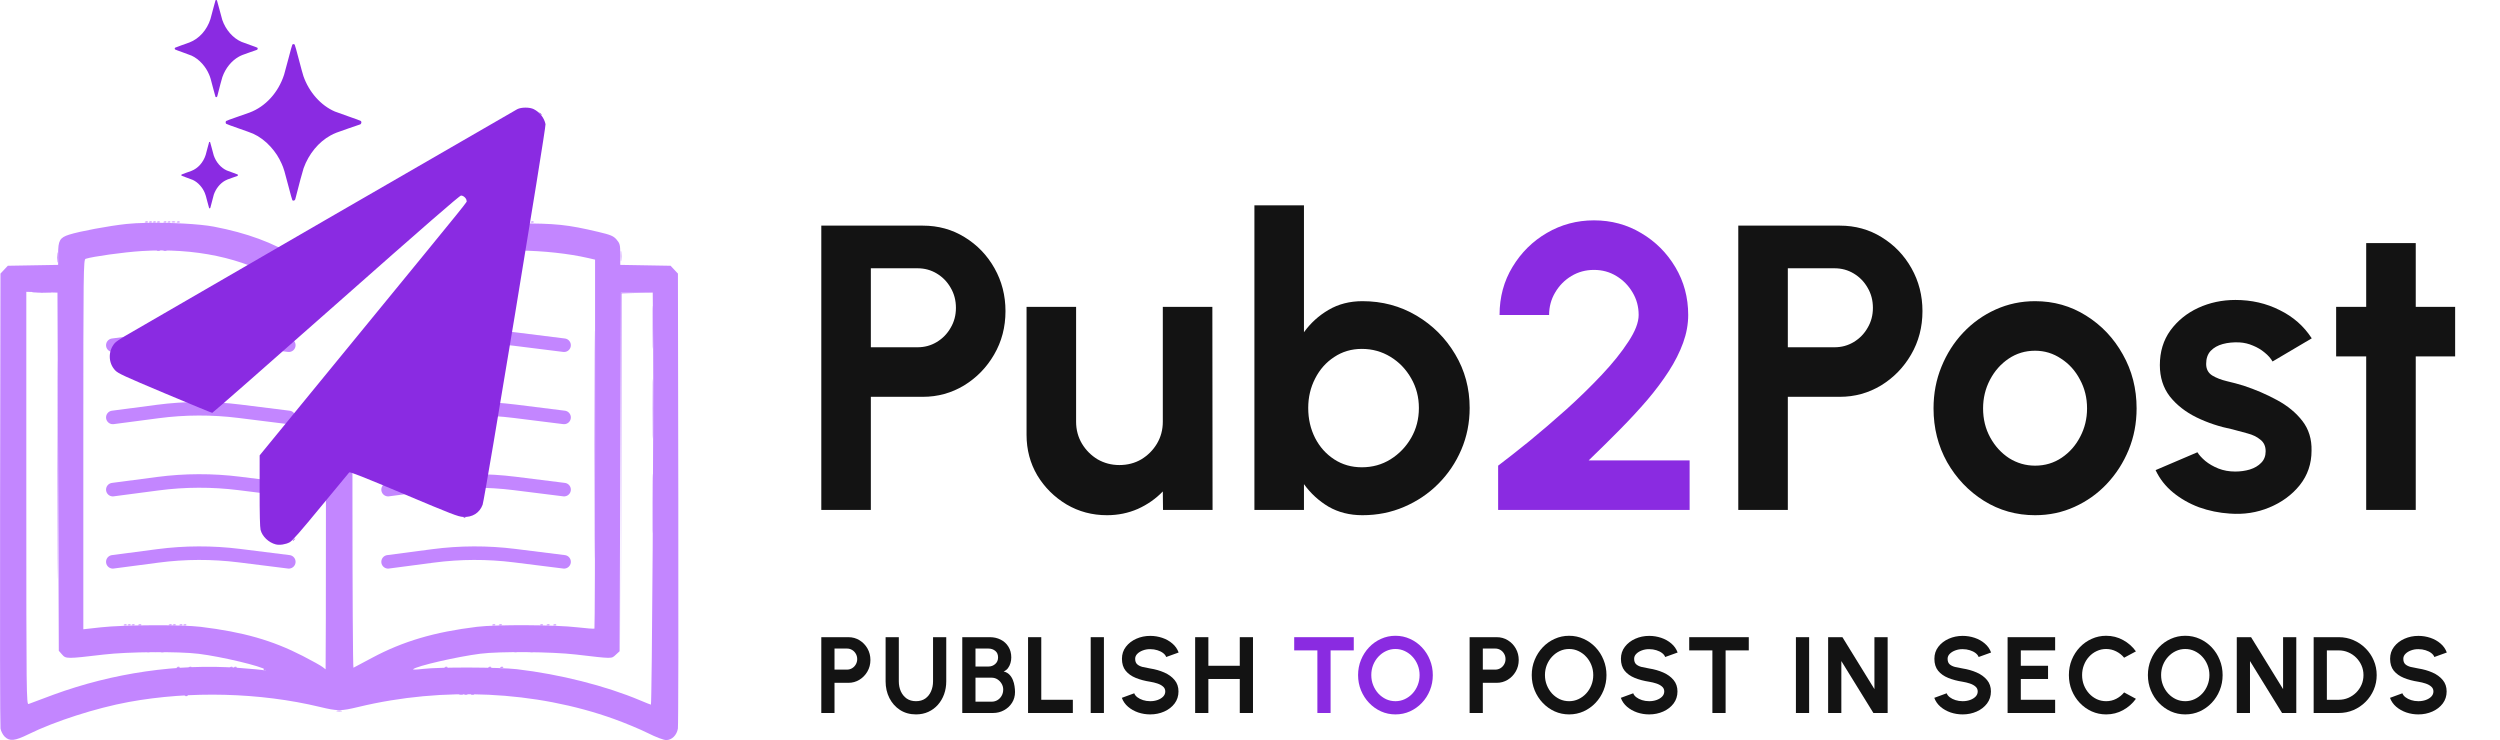 <svg width="554" height="164" viewBox="0 0 554 164" fill="none" xmlns="http://www.w3.org/2000/svg">
<path d="M32.544 49.062C32.442 49.057 32.325 49.078 32.219 49.123C31.985 49.223 32.055 49.297 32.397 49.312C32.707 49.325 32.88 49.251 32.783 49.147C32.734 49.095 32.646 49.067 32.544 49.062ZM39.595 49.062C39.493 49.057 39.376 49.078 39.27 49.123C39.036 49.223 39.106 49.297 39.448 49.312C39.758 49.325 39.931 49.251 39.834 49.147C39.785 49.095 39.697 49.067 39.595 49.062ZM110.986 49.062C110.883 49.057 110.767 49.078 110.661 49.123C110.637 49.133 110.63 49.142 110.612 49.152C110.592 49.185 110.573 49.22 110.552 49.253C110.59 49.283 110.678 49.305 110.839 49.312C111.148 49.325 111.322 49.251 111.224 49.147C111.175 49.095 111.088 49.067 110.986 49.062ZM118.036 49.062C117.934 49.057 117.818 49.078 117.712 49.123C117.477 49.223 117.547 49.297 117.89 49.312C118.199 49.325 118.373 49.251 118.275 49.147C118.226 49.095 118.139 49.067 118.036 49.062ZM137.618 55.594C137.575 55.513 137.543 55.924 137.542 56.699C137.54 57.732 137.594 58.194 137.661 57.723C137.728 57.252 137.729 56.406 137.664 55.843C137.647 55.702 137.632 55.621 137.618 55.594Z" fill="#C386FF"/>
<path d="M41.032 154.073C41.245 153.983 41.498 153.994 41.596 154.098C41.693 154.202 41.52 154.276 41.21 154.263C40.868 154.248 40.798 154.173 41.032 154.073ZM39.27 147.808C39.482 147.717 39.735 147.728 39.833 147.832C39.93 147.936 39.757 148.01 39.447 147.997C39.105 147.982 39.035 147.908 39.27 147.808ZM110.954 147.808C111.166 147.717 111.42 147.728 111.517 147.832C111.615 147.936 111.441 148.01 111.132 147.997C110.789 147.982 110.72 147.908 110.954 147.808ZM12.732 104.005C12.732 82.467 12.768 73.702 12.81 84.527C12.853 95.353 12.853 112.975 12.81 123.688C12.768 134.401 12.732 125.543 12.732 104.005ZM131.717 98.522C131.717 76.037 131.752 66.838 131.795 78.081C131.837 89.324 131.837 107.721 131.795 118.964C131.752 130.207 131.717 121.009 131.717 98.522ZM27.518 138.409C27.73 138.319 27.984 138.33 28.081 138.434C28.179 138.538 28.005 138.612 27.696 138.598C27.353 138.583 27.284 138.509 27.518 138.409ZM40.739 138.409C40.951 138.319 41.204 138.33 41.302 138.434C41.399 138.538 41.226 138.612 40.916 138.598C40.574 138.583 40.504 138.509 40.739 138.409ZM122.706 138.409C122.918 138.319 123.171 138.33 123.269 138.434C123.366 138.538 123.193 138.612 122.883 138.598C122.541 138.583 122.471 138.509 122.706 138.409ZM33.1 49.123C33.312 49.032 33.566 49.043 33.663 49.148C33.761 49.252 33.587 49.326 33.278 49.312C32.935 49.297 32.866 49.223 33.1 49.123ZM38.076 49.13C38.278 49.043 38.609 49.043 38.811 49.13C39.013 49.217 38.847 49.288 38.443 49.288C38.039 49.288 37.874 49.217 38.076 49.13ZM111.542 49.123C111.754 49.032 112.007 49.043 112.105 49.148C112.202 49.252 112.029 49.326 111.719 49.312C111.377 49.297 111.307 49.223 111.542 49.123ZM116.83 49.123C117.042 49.032 117.295 49.043 117.393 49.148C117.491 49.252 117.317 49.326 117.007 49.312C116.665 49.297 116.596 49.223 116.83 49.123Z" fill="#C386FF"/>
<path d="M34.306 49.062C34.204 49.057 34.087 49.078 33.981 49.123C33.747 49.223 33.817 49.297 34.159 49.312C34.468 49.325 34.642 49.251 34.544 49.147C34.496 49.095 34.408 49.067 34.306 49.062ZM37.537 49.062C37.435 49.057 37.319 49.078 37.213 49.123C36.978 49.223 37.048 49.297 37.391 49.312C37.7 49.325 37.874 49.251 37.776 49.147C37.727 49.095 37.639 49.067 37.537 49.062ZM112.747 49.062C112.645 49.057 112.529 49.078 112.422 49.123C112.188 49.223 112.258 49.297 112.6 49.312C112.91 49.325 113.084 49.251 112.986 49.147C112.937 49.095 112.849 49.067 112.747 49.062ZM116.273 49.062C116.171 49.057 116.054 49.078 115.948 49.123C115.714 49.223 115.784 49.297 116.126 49.312C116.436 49.325 116.609 49.251 116.511 49.147C116.463 49.095 116.375 49.067 116.273 49.062ZM28.724 138.349C28.622 138.344 28.505 138.364 28.399 138.409C28.165 138.509 28.235 138.583 28.577 138.598C28.887 138.612 29.06 138.538 28.962 138.434C28.914 138.382 28.826 138.353 28.724 138.349ZM40.181 138.349C40.079 138.344 39.963 138.364 39.857 138.409C39.622 138.509 39.692 138.583 40.035 138.598C40.344 138.612 40.518 138.538 40.42 138.434C40.371 138.382 40.283 138.353 40.181 138.349ZM109.516 138.349C109.413 138.344 109.297 138.364 109.191 138.409C108.956 138.509 109.026 138.583 109.369 138.598C109.678 138.612 109.852 138.538 109.754 138.434C109.705 138.382 109.618 138.353 109.516 138.349ZM75.166 157.458C74.98 157.458 74.794 157.478 74.652 157.518C74.37 157.597 74.601 157.661 75.166 157.661C75.732 157.661 75.963 157.597 75.68 157.518C75.539 157.478 75.353 157.458 75.166 157.458Z" fill="#C386FF"/>
<path d="M35.187 49.062C35.084 49.057 34.968 49.078 34.862 49.123C34.627 49.223 34.697 49.297 35.04 49.312C35.349 49.325 35.523 49.251 35.425 49.147C35.376 49.095 35.289 49.067 35.187 49.062ZM36.656 49.062C36.553 49.057 36.437 49.078 36.331 49.123C36.096 49.223 36.166 49.297 36.509 49.312C36.818 49.325 36.992 49.251 36.894 49.147C36.845 49.095 36.758 49.067 36.656 49.062ZM115.391 49.062C115.289 49.057 115.172 49.078 115.066 49.123C114.832 49.223 114.902 49.297 115.244 49.312C115.554 49.325 115.727 49.251 115.63 49.147C115.581 49.095 115.493 49.067 115.391 49.062ZM113.652 49.065C113.519 49.065 113.386 49.086 113.285 49.13C113.083 49.216 113.248 49.288 113.652 49.288C114.056 49.288 114.221 49.216 114.019 49.13C113.918 49.086 113.785 49.065 113.652 49.065ZM144.684 67.797C144.65 67.591 144.627 69.354 144.627 72.52C144.627 76.742 144.669 78.469 144.72 76.358C144.771 74.247 144.771 70.793 144.72 68.682C144.707 68.155 144.695 67.866 144.684 67.797ZM29.605 138.349C29.503 138.344 29.386 138.364 29.28 138.409C29.045 138.509 29.116 138.583 29.458 138.598C29.767 138.612 29.941 138.538 29.843 138.434C29.794 138.382 29.707 138.353 29.605 138.349ZM121.56 138.349C121.458 138.344 121.342 138.364 121.236 138.409C121.001 138.509 121.071 138.583 121.413 138.598C121.723 138.612 121.897 138.538 121.799 138.434C121.75 138.382 121.662 138.353 121.56 138.349Z" fill="#C386FF"/>
<path d="M103.021 153.759C103.233 153.669 103.486 153.68 103.584 153.784C103.681 153.888 103.508 153.962 103.198 153.949C102.856 153.934 102.786 153.859 103.021 153.759ZM104.49 153.759C104.702 153.669 104.955 153.68 105.053 153.784C105.15 153.888 104.977 153.962 104.667 153.949C104.325 153.934 104.255 153.859 104.49 153.759ZM51.902 147.807C52.114 147.717 52.367 147.728 52.465 147.832C52.562 147.936 52.389 148.01 52.079 147.996C51.737 147.981 51.667 147.907 51.902 147.807ZM33.966 144.353C34.331 144.278 34.86 144.281 35.141 144.359C35.422 144.438 35.123 144.499 34.476 144.495C33.83 144.492 33.6 144.428 33.966 144.353ZM115.342 144.354C115.705 144.279 116.3 144.279 116.664 144.354C117.027 144.428 116.73 144.49 116.003 144.49C115.275 144.49 114.978 144.428 115.342 144.354ZM38.387 138.408C38.599 138.318 38.853 138.329 38.95 138.433C39.048 138.537 38.874 138.611 38.565 138.598C38.223 138.583 38.153 138.508 38.387 138.408ZM110.659 138.408C110.871 138.318 111.125 138.329 111.222 138.433C111.32 138.537 111.146 138.611 110.837 138.598C110.495 138.583 110.425 138.508 110.659 138.408ZM144.632 90.533C144.632 84.675 144.672 82.322 144.72 85.306C144.768 88.289 144.768 93.082 144.72 95.957C144.671 98.832 144.632 96.392 144.632 90.533ZM12.68 57.012C12.681 55.978 12.737 55.593 12.802 56.156C12.867 56.719 12.866 57.565 12.799 58.035C12.732 58.506 12.678 58.045 12.68 57.012Z" fill="#C386FF"/>
<path d="M35.186 55.328C35.084 55.323 34.968 55.343 34.861 55.388C34.627 55.488 34.697 55.562 35.039 55.578C35.349 55.591 35.523 55.517 35.425 55.413C35.376 55.361 35.288 55.332 35.186 55.328ZM36.655 55.328C36.553 55.323 36.437 55.343 36.331 55.388C36.096 55.488 36.166 55.562 36.508 55.578C36.818 55.591 36.992 55.517 36.894 55.413C36.845 55.361 36.757 55.332 36.655 55.328ZM113.922 55.328C113.82 55.323 113.703 55.343 113.597 55.388C113.362 55.488 113.432 55.562 113.775 55.578C114.084 55.591 114.258 55.517 114.16 55.413C114.111 55.361 114.024 55.332 113.922 55.328ZM9.33 64.723C8.691 64.722 8.04 64.738 7.532 64.769C6.516 64.83 7.271 64.881 9.21 64.881C11.149 64.882 11.981 64.832 11.058 64.77C10.596 64.739 9.969 64.723 9.33 64.723ZM144.501 64.813L141.048 64.829L137.596 64.844L137.594 104.005L137.592 143.165L137.668 104.093L137.745 65.021L141.123 64.917L144.501 64.813ZM144.686 105.031C144.654 104.708 144.632 107.13 144.632 111.524C144.632 117.382 144.671 119.823 144.719 116.948C144.768 114.073 144.768 109.279 144.72 106.296C144.708 105.55 144.696 105.138 144.686 105.031ZM31.073 138.348C30.971 138.344 30.855 138.364 30.748 138.409C30.514 138.509 30.584 138.583 30.926 138.598C31.236 138.612 31.41 138.538 31.312 138.434C31.263 138.382 31.175 138.353 31.073 138.348ZM37.83 138.348C37.728 138.344 37.612 138.364 37.506 138.409C37.271 138.509 37.341 138.583 37.684 138.598C37.993 138.612 38.167 138.538 38.069 138.434C38.02 138.382 37.932 138.353 37.83 138.348ZM120.091 138.348C119.989 138.344 119.872 138.364 119.766 138.409C119.532 138.509 119.602 138.583 119.944 138.598C120.254 138.612 120.427 138.538 120.33 138.434C120.281 138.382 120.193 138.353 120.091 138.348ZM36.068 144.3C35.966 144.296 35.849 144.316 35.743 144.361C35.508 144.461 35.578 144.535 35.921 144.55C36.23 144.564 36.404 144.489 36.306 144.385C36.258 144.333 36.17 144.305 36.068 144.3ZM32.86 144.303C32.727 144.303 32.594 144.324 32.493 144.367C32.291 144.454 32.456 144.526 32.86 144.526C33.264 144.526 33.429 144.454 33.227 144.367C33.126 144.324 32.993 144.303 32.86 144.303ZM114.239 144.303C114.106 144.303 113.973 144.324 113.872 144.367C113.67 144.454 113.836 144.526 114.239 144.526C114.643 144.526 114.809 144.454 114.607 144.367C114.506 144.324 114.373 144.303 114.239 144.303ZM117.765 144.303C117.632 144.303 117.499 144.324 117.398 144.367C117.196 144.454 117.361 144.526 117.765 144.526C118.169 144.526 118.334 144.454 118.132 144.367C118.031 144.324 117.898 144.303 117.765 144.303ZM42.237 147.747C42.135 147.742 42.019 147.762 41.912 147.808C41.678 147.908 41.748 147.982 42.09 147.997C42.4 148.01 42.574 147.936 42.476 147.832C42.427 147.78 42.339 147.751 42.237 147.747ZM51.345 147.747C51.243 147.742 51.126 147.762 51.02 147.808C50.785 147.908 50.855 147.982 51.198 147.997C51.508 148.01 51.681 147.936 51.583 147.832C51.535 147.78 51.447 147.751 51.345 147.747ZM98.938 147.747C98.836 147.742 98.72 147.762 98.614 147.808C98.379 147.908 98.449 147.982 98.791 147.997C99.101 148.01 99.275 147.936 99.177 147.832C99.128 147.78 99.04 147.751 98.938 147.747ZM108.633 147.747C108.531 147.742 108.415 147.762 108.309 147.808C108.074 147.908 108.144 147.982 108.487 147.997C108.796 148.01 108.97 147.936 108.872 147.832C108.823 147.78 108.735 147.751 108.633 147.747ZM58.506 148.139C58.453 148.164 58.42 148.225 58.42 148.316C58.42 148.498 58.552 148.648 58.714 148.648C58.875 148.648 59.007 148.586 59.007 148.51C59.007 148.434 58.875 148.285 58.714 148.178C58.633 148.125 58.56 148.114 58.506 148.139ZM102.194 153.701C102.061 153.701 101.928 153.723 101.827 153.766C101.625 153.853 101.79 153.925 102.194 153.925C102.598 153.925 102.763 153.853 102.561 153.766C102.46 153.723 102.327 153.701 102.194 153.701Z" fill="#C386FF"/>
<path d="M32.514 49.386C30.794 49.419 29.23 49.5 27.998 49.633C24.071 50.058 17.648 51.257 15.318 51.999C13.248 52.659 12.883 53.3 12.883 56.28V58.698L7.307 58.796L1.731 58.893L0.918 59.761L0.103 60.63L0.019 110.513C-0.028 137.949 0.015 160.87 0.112 161.449C0.209 162.028 0.63 162.839 1.047 163.251C2.13 164.321 3.285 164.202 6.306 162.709C12.097 159.847 21.327 156.879 28.539 155.559C42.178 153.062 57.594 153.46 70.873 156.652C74.843 157.607 75.491 157.606 79.461 156.651C98.23 152.133 118.701 153.097 136.024 159.314C138.505 160.204 141.909 161.623 143.589 162.466C145.374 163.362 147.059 164 147.642 164C148.881 164 149.974 162.92 150.221 161.45C150.319 160.871 150.361 137.949 150.314 110.513L150.229 60.63L149.416 59.761L148.602 58.893L143.026 58.796L137.449 58.698V56.373C137.449 54.273 137.371 53.955 136.642 53.101C135.955 52.298 135.348 52.041 132.602 51.391C125.723 49.764 123.154 49.496 114.534 49.51C112.853 49.512 111.52 49.52 110.373 49.538C109.021 51.748 107.612 53.919 106.183 56.075C107.518 55.896 108.874 55.745 110.274 55.649C111.812 55.544 113.475 55.503 115.192 55.523C120.345 55.581 125.998 56.18 130.325 57.179L131.867 57.535V98.341C131.867 120.784 131.805 139.213 131.729 139.294C131.653 139.375 129.967 139.25 127.983 139.017C123.111 138.443 110.026 138.374 105.72 138.898C96.278 140.048 89.298 142.11 82.461 145.767C80.307 146.919 78.446 147.909 78.325 147.967C78.203 148.026 78.104 130.593 78.104 109.227V100.538C77.848 100.974 77.589 101.409 77.332 101.845C75.659 104.695 73.953 107.523 72.227 110.336C72.225 131.073 72.195 148.331 72.155 148.325C72.115 148.319 71.817 148.091 71.494 147.817C71.171 147.543 69.188 146.436 67.087 145.357C60.335 141.89 53.913 140.058 44.465 138.906C40.258 138.393 27.394 138.456 22.358 139.014L18.465 139.445V98.485C18.465 59.749 18.493 57.516 18.979 57.355C20.535 56.841 27.434 55.882 31.36 55.635C43.226 54.888 53.76 57.159 62.012 62.072C62.96 60.658 63.939 59.267 64.965 57.913C65.197 57.597 65.426 57.28 65.657 56.964C60.553 53.78 54.726 51.632 47.403 50.226C44.225 49.616 37.671 49.287 32.514 49.386ZM83.672 57.606C83.638 57.628 83.603 57.648 83.569 57.67C83.384 57.87 83.198 58.069 83.013 58.269C83.085 58.334 83.162 58.393 83.232 58.461C83.376 58.175 83.527 57.892 83.672 57.606ZM5.832 64.668L9.284 64.757L12.736 64.845L12.883 104.528L13.03 144.212L13.764 145.053C14.606 146.017 14.792 146.016 23.019 145.047C28.351 144.419 39.593 144.331 44.025 144.883C49.135 145.52 58.096 147.659 58.861 148.425C59.048 148.612 58.941 148.655 58.567 148.545C58.244 148.449 55.666 148.203 52.838 147.999C39.392 147.028 25.069 149.104 11.855 153.941C9.108 154.946 6.629 155.873 6.346 156.001C5.858 156.222 5.832 153.934 5.832 110.451V64.668ZM137.596 64.845H141.122H144.647L144.741 76.28C144.792 82.569 144.743 103.117 144.631 121.941C144.52 140.766 144.346 156.16 144.244 156.15C144.143 156.139 143.068 155.713 141.856 155.201C134.235 151.984 124.024 149.402 114.534 148.294C110.62 147.837 97.314 147.796 93.748 148.229C92.415 148.391 91.424 148.425 91.545 148.304C92.245 147.606 101.258 145.525 106.455 144.862C110.692 144.321 122.293 144.42 127.608 145.041C135.871 146.008 135.463 146.005 136.437 145.111L137.303 144.317L137.449 104.581L137.596 64.845Z" fill="#C386FF"/>
<path d="M86 76.5L95.969 75.188C101.965 74.399 108.037 74.38 114.038 75.13L125 76.5" stroke="#C386FF" stroke-width="3" stroke-linecap="round"/>
<path d="M86 92.5L95.969 91.188C101.965 90.399 108.037 90.38 114.038 91.13L125 92.5" stroke="#C386FF" stroke-width="3" stroke-linecap="round"/>
<path d="M86 108.5L95.969 107.188C101.965 106.399 108.037 106.38 114.038 107.13L125 108.5" stroke="#C386FF" stroke-width="3" stroke-linecap="round"/>
<path d="M86 124.5L95.969 123.188C101.965 122.399 108.037 122.38 114.038 123.13L125 124.5" stroke="#C386FF" stroke-width="3" stroke-linecap="round"/>
<path d="M25 76.5L34.969 75.188C40.965 74.399 47.037 74.38 53.038 75.13L64 76.5" stroke="#C386FF" stroke-width="3" stroke-linecap="round"/>
<path d="M25 92.5L34.969 91.188C40.965 90.399 47.037 90.38 53.038 91.13L64 92.5" stroke="#C386FF" stroke-width="3" stroke-linecap="round"/>
<path d="M25 108.5L34.969 107.188C40.965 106.399 47.037 106.38 53.038 107.13L64 108.5" stroke="#C386FF" stroke-width="3" stroke-linecap="round"/>
<path d="M25 124.5L34.969 123.188C40.965 122.399 47.037 122.38 53.038 123.13L64 124.5" stroke="#C386FF" stroke-width="3" stroke-linecap="round"/>
<path d="M64.881 119.767C64.881 119.727 65.033 119.574 65.22 119.427C65.526 119.186 65.533 119.193 65.293 119.501C65.04 119.824 64.881 119.927 64.881 119.767Z" fill="#8A2BE2"/>
<path d="M119.621 25.13C119.38 24.822 119.387 24.815 119.694 25.056C120.017 25.31 120.119 25.469 119.96 25.469C119.92 25.469 119.767 25.317 119.621 25.13Z" fill="#8A2BE2"/>
<path d="M102.774 114.659C102.914 114.603 103.081 114.61 103.145 114.674C103.209 114.739 103.095 114.785 102.891 114.776C102.666 114.767 102.62 114.721 102.774 114.659Z" fill="#8A2BE2"/>
<path d="M61.108 120.637C59.529 120.232 58.107 118.87 57.741 117.413C57.602 116.86 57.529 113.821 57.533 108.735L57.54 100.908L79.323 74.306C105.477 42.365 103.392 44.948 103.392 44.488C103.392 43.972 102.715 43.334 102.168 43.334C101.847 43.334 93.958 50.195 74.484 67.412C59.504 80.655 47.151 91.49 47.032 91.49C46.913 91.49 42.195 89.546 36.547 87.17C27.505 83.366 26.19 82.759 25.549 82.096C23.945 80.438 23.912 77.713 25.475 75.985C25.702 75.734 26.672 75.067 27.629 74.504C31.418 72.277 113.982 24.531 114.616 24.201C115.516 23.733 117.384 23.73 118.293 24.197C119.63 24.882 120.584 26.104 120.888 27.519C121.04 28.224 107.434 110.539 106.949 111.847C106.273 113.672 104.662 114.677 102.618 114.55C101.493 114.48 100.104 113.942 89.487 109.468C80.695 105.763 77.556 104.52 77.392 104.681C77.27 104.8 74.427 108.237 71.074 112.318C66.609 117.754 64.771 119.852 64.204 120.162C63.319 120.646 61.956 120.855 61.108 120.637Z" fill="#8A2BE2"/>
<path d="M47.753 21.455C47.72 21.412 47.486 20.56 47.233 19.561C46.716 17.528 46.586 17.088 46.321 16.481C45.92 15.563 45.468 14.858 44.801 14.107C44.121 13.342 43.292 12.712 42.459 12.329C42.244 12.23 41.345 11.896 40.46 11.587C39.576 11.278 38.823 10.993 38.786 10.955C38.701 10.865 38.701 10.666 38.786 10.579C38.823 10.542 39.44 10.308 40.158 10.059C40.876 9.81 41.693 9.519 41.974 9.412C44.125 8.593 45.857 6.661 46.638 4.209C46.712 3.977 46.98 2.971 47.234 1.972C47.488 0.972 47.722 0.12 47.754 0.077C47.785 0.035 47.857 0 47.913 0C47.969 0 48.042 0.035 48.075 0.077C48.108 0.12 48.356 1.022 48.627 2.082C48.898 3.142 49.181 4.189 49.256 4.408C50.016 6.615 51.62 8.449 53.512 9.272C53.71 9.358 54.57 9.672 55.423 9.969C56.276 10.266 57.004 10.54 57.04 10.578C57.169 10.712 57.102 10.988 56.926 11.049C56.89 11.062 56.196 11.303 55.385 11.585C53.778 12.143 53.44 12.277 52.926 12.563C51.303 13.468 49.972 15.113 49.279 17.072C49.162 17.404 48.615 19.468 48.154 21.321C48.103 21.527 47.867 21.605 47.753 21.455Z" fill="#8A2BE2"/>
<path d="M46.343 46.117C46.321 46.088 46.161 45.505 45.988 44.821C45.636 43.43 45.547 43.129 45.367 42.714C45.093 42.085 44.785 41.603 44.33 41.089C43.866 40.565 43.301 40.134 42.733 39.872C42.587 39.804 41.973 39.576 41.37 39.364C40.767 39.153 40.254 38.958 40.229 38.932C40.171 38.87 40.171 38.734 40.229 38.675C40.254 38.649 40.675 38.489 41.164 38.319C41.654 38.148 42.211 37.949 42.403 37.876C43.869 37.315 45.05 35.993 45.583 34.315C45.633 34.157 45.816 33.468 45.989 32.784C46.162 32.1 46.322 31.517 46.343 31.488C46.365 31.458 46.414 31.435 46.452 31.435C46.49 31.435 46.54 31.458 46.562 31.488C46.585 31.517 46.754 32.134 46.939 32.86C47.123 33.585 47.316 34.301 47.368 34.452C47.886 35.962 48.98 37.217 50.27 37.78C50.404 37.839 50.991 38.053 51.572 38.257C52.154 38.46 52.65 38.648 52.675 38.674C52.763 38.766 52.717 38.954 52.597 38.996C52.573 39.005 52.1 39.17 51.547 39.363C50.451 39.745 50.221 39.836 49.87 40.033C48.763 40.652 47.856 41.777 47.383 43.118C47.303 43.345 46.931 44.758 46.617 46.026C46.581 46.167 46.42 46.221 46.343 46.117Z" fill="#8A2BE2"/>
<path d="M64.78 44.344C64.727 44.276 64.344 42.902 63.929 41.292C63.084 38.016 62.871 37.308 62.437 36.33C61.781 34.85 61.042 33.713 59.95 32.503C58.837 31.27 57.481 30.256 56.117 29.637C55.766 29.478 54.294 28.94 52.847 28.442C51.401 27.944 50.168 27.486 50.108 27.424C49.969 27.279 49.969 26.958 50.108 26.818C50.168 26.758 51.178 26.381 52.352 25.98C53.527 25.579 54.864 25.11 55.324 24.937C58.843 23.617 61.678 20.503 62.956 16.552C63.077 16.179 63.515 14.557 63.931 12.947C64.347 11.337 64.729 9.963 64.781 9.894C64.833 9.826 64.951 9.77 65.043 9.77C65.134 9.77 65.253 9.826 65.307 9.894C65.361 9.963 65.767 11.417 66.21 13.125C66.653 14.833 67.117 16.52 67.24 16.874C68.484 20.43 71.109 23.385 74.204 24.712C74.528 24.851 75.934 25.356 77.33 25.834C78.726 26.313 79.917 26.755 79.977 26.816C80.187 27.032 80.078 27.477 79.79 27.576C79.731 27.596 78.596 27.984 77.268 28.438C74.638 29.338 74.086 29.554 73.245 30.016C70.588 31.474 68.411 34.124 67.277 37.281C67.085 37.816 66.191 41.144 65.437 44.13C65.353 44.461 64.967 44.587 64.78 44.344Z" fill="#8A2BE2"/>
<path d="M544.059 78.98H535.329V113H524.349V78.98H517.689V68H524.349V53.87H535.329V68H544.059V78.98Z" fill="#131313"/>
<path d="M494.103 113.81C491.763 113.66 489.498 113.195 487.308 112.415C485.148 111.605 483.228 110.51 481.548 109.13C479.868 107.75 478.578 106.1 477.678 104.18L486.948 100.22C487.308 100.82 487.893 101.465 488.703 102.155C489.513 102.815 490.473 103.37 491.583 103.82C492.723 104.27 493.968 104.495 495.318 104.495C496.458 104.495 497.538 104.345 498.558 104.045C499.608 103.715 500.448 103.22 501.078 102.56C501.738 101.9 502.068 101.045 502.068 99.995C502.068 98.885 501.678 98.03 500.898 97.43C500.148 96.8 499.188 96.335 498.018 96.035C496.878 95.705 495.768 95.405 494.688 95.135C491.838 94.565 489.183 93.68 486.723 92.48C484.293 91.28 482.328 89.735 480.828 87.845C479.358 85.925 478.623 83.615 478.623 80.915C478.623 77.945 479.403 75.38 480.963 73.22C482.553 71.06 484.608 69.395 487.128 68.225C489.678 67.055 492.423 66.47 495.363 66.47C498.933 66.47 502.203 67.22 505.173 68.72C508.173 70.19 510.543 72.275 512.283 74.975L503.598 80.105C503.178 79.385 502.593 78.725 501.843 78.125C501.093 77.495 500.238 76.985 499.278 76.595C498.318 76.175 497.313 75.935 496.263 75.875C494.913 75.815 493.683 75.935 492.573 76.235C491.463 76.535 490.563 77.045 489.873 77.765C489.213 78.485 488.883 79.445 488.883 80.645C488.883 81.785 489.333 82.64 490.233 83.21C491.133 83.75 492.213 84.17 493.473 84.47C494.763 84.77 495.993 85.1 497.163 85.46C499.803 86.33 502.278 87.395 504.588 88.655C506.928 89.915 508.803 91.46 510.213 93.29C511.623 95.12 512.298 97.31 512.238 99.86C512.238 102.77 511.368 105.32 509.628 107.51C507.888 109.67 505.638 111.32 502.878 112.46C500.148 113.6 497.223 114.05 494.103 113.81Z" fill="#131313"/>
<path d="M450.971 114.17C446.831 114.17 443.051 113.105 439.631 110.975C436.241 108.845 433.526 105.995 431.486 102.425C429.476 98.825 428.471 94.85 428.471 90.5C428.471 87.2 429.056 84.125 430.226 81.275C431.396 78.395 433.001 75.875 435.041 73.715C437.111 71.525 439.511 69.815 442.241 68.585C444.971 67.355 447.881 66.74 450.971 66.74C455.111 66.74 458.876 67.805 462.266 69.935C465.686 72.065 468.401 74.93 470.411 78.53C472.451 82.13 473.471 86.12 473.471 90.5C473.471 93.77 472.886 96.83 471.716 99.68C470.546 102.53 468.926 105.05 466.856 107.24C464.816 109.4 462.431 111.095 459.701 112.325C457.001 113.555 454.091 114.17 450.971 114.17ZM450.971 103.19C453.161 103.19 455.126 102.605 456.866 101.435C458.606 100.265 459.971 98.72 460.961 96.8C461.981 94.88 462.491 92.78 462.491 90.5C462.491 88.16 461.966 86.03 460.916 84.11C459.896 82.16 458.501 80.615 456.731 79.475C454.991 78.305 453.071 77.72 450.971 77.72C448.811 77.72 446.861 78.305 445.121 79.475C443.381 80.645 442.001 82.205 440.981 84.155C439.961 86.105 439.451 88.22 439.451 90.5C439.451 92.87 439.976 95.015 441.026 96.935C442.076 98.855 443.471 100.385 445.211 101.525C446.981 102.635 448.901 103.19 450.971 103.19Z" fill="#131313"/>
<path d="M385.203 113V50H407.703C411.123 50 414.213 50.855 416.973 52.565C419.763 54.275 421.968 56.57 423.588 59.45C425.208 62.33 426.018 65.495 426.018 68.945C426.018 72.485 425.178 75.695 423.498 78.575C421.848 81.425 419.628 83.705 416.838 85.415C414.048 87.095 411.003 87.935 407.703 87.935H396.183V113H385.203ZM396.183 76.955H406.533C408.093 76.955 409.518 76.565 410.808 75.785C412.098 75.005 413.118 73.955 413.868 72.635C414.648 71.315 415.038 69.845 415.038 68.225C415.038 66.575 414.648 65.09 413.868 63.77C413.118 62.45 412.098 61.4 410.808 60.62C409.518 59.84 408.093 59.45 406.533 59.45H396.183V76.955Z" fill="#131313"/>
<path d="M331.986 113V103.19C333.936 101.72 336.246 99.905 338.916 97.745C341.586 95.555 344.331 93.2 347.151 90.68C349.971 88.13 352.581 85.58 354.981 83.03C357.381 80.48 359.331 78.05 360.831 75.74C362.361 73.43 363.126 71.45 363.126 69.8C363.126 67.97 362.676 66.305 361.776 64.805C360.876 63.275 359.676 62.06 358.176 61.16C356.706 60.26 355.056 59.81 353.226 59.81C351.396 59.81 349.731 60.26 348.231 61.16C346.731 62.06 345.531 63.275 344.631 64.805C343.731 66.305 343.281 67.97 343.281 69.8H332.301C332.301 65.84 333.261 62.285 335.181 59.135C337.101 55.955 339.636 53.45 342.786 51.62C345.966 49.76 349.446 48.83 353.226 48.83C357.066 48.83 360.561 49.775 363.711 51.665C366.861 53.525 369.381 56.045 371.271 59.225C373.161 62.405 374.106 65.93 374.106 69.8C374.106 71.84 373.731 73.895 372.981 75.965C372.231 78.035 371.181 80.12 369.831 82.22C368.481 84.32 366.891 86.45 365.061 88.61C363.231 90.74 361.206 92.93 358.986 95.18C356.796 97.4 354.486 99.68 352.056 102.02H374.421V113H331.986Z" fill="#8A2BE1"/>
<path d="M301.917 66.74C306.297 66.74 310.287 67.805 313.887 69.935C317.487 72.065 320.352 74.93 322.482 78.53C324.612 82.1 325.677 86.06 325.677 90.41C325.677 93.68 325.062 96.755 323.832 99.635C322.602 102.515 320.892 105.05 318.702 107.24C316.542 109.4 314.022 111.095 311.142 112.325C308.292 113.555 305.217 114.17 301.917 114.17C299.097 114.17 296.592 113.54 294.402 112.28C292.242 110.99 290.427 109.325 288.957 107.285V113H277.977V45.5H288.957V73.625C290.427 71.585 292.242 69.935 294.402 68.675C296.592 67.385 299.097 66.74 301.917 66.74ZM301.782 103.55C304.122 103.55 306.237 102.965 308.127 101.795C310.047 100.595 311.577 99.005 312.717 97.025C313.857 95.045 314.427 92.84 314.427 90.41C314.427 88.01 313.857 85.82 312.717 83.84C311.577 81.83 310.047 80.24 308.127 79.07C306.207 77.9 304.092 77.315 301.782 77.315C299.502 77.315 297.462 77.915 295.662 79.115C293.862 80.285 292.452 81.875 291.432 83.885C290.412 85.865 289.902 88.04 289.902 90.41C289.902 92.84 290.412 95.06 291.432 97.07C292.452 99.05 293.862 100.625 295.662 101.795C297.462 102.965 299.502 103.55 301.782 103.55Z" fill="#131313"/>
<path d="M227.484 96.35V68H238.464V93.47C238.464 95.24 238.899 96.86 239.769 98.33C240.639 99.77 241.794 100.925 243.234 101.795C244.704 102.635 246.309 103.055 248.049 103.055C249.849 103.055 251.469 102.635 252.909 101.795C254.349 100.925 255.504 99.77 256.374 98.33C257.244 96.86 257.679 95.24 257.679 93.47V68H268.659L268.704 113H257.724L257.679 108.905C256.119 110.525 254.274 111.815 252.144 112.775C250.014 113.705 247.734 114.17 245.304 114.17C242.034 114.17 239.049 113.375 236.349 111.785C233.649 110.165 231.489 108.02 229.869 105.35C228.279 102.65 227.484 99.65 227.484 96.35Z" fill="#131313"/>
<path d="M182 113V50H204.5C207.92 50 211.01 50.855 213.77 52.565C216.56 54.275 218.765 56.57 220.385 59.45C222.005 62.33 222.815 65.495 222.815 68.945C222.815 72.485 221.975 75.695 220.295 78.575C218.645 81.425 216.425 83.705 213.635 85.415C210.845 87.095 207.8 87.935 204.5 87.935H192.98V113H182ZM192.98 76.955H203.33C204.89 76.955 206.315 76.565 207.605 75.785C208.895 75.005 209.915 73.955 210.665 72.635C211.445 71.315 211.835 69.845 211.835 68.225C211.835 66.575 211.445 65.09 210.665 63.77C209.915 62.45 208.895 61.4 207.605 60.62C206.315 59.84 204.89 59.45 203.33 59.45H192.98V76.955Z" fill="#131313"/>
<path d="M535.911 158.312C534.983 158.312 534.091 158.168 533.235 157.88C532.387 157.584 531.643 157.164 531.003 156.62C530.363 156.068 529.903 155.408 529.623 154.64L532.371 153.632C532.483 153.952 532.711 154.244 533.055 154.508C533.399 154.772 533.819 154.984 534.315 155.144C534.811 155.304 535.343 155.384 535.911 155.384C536.495 155.384 537.039 155.296 537.543 155.12C538.055 154.936 538.467 154.684 538.779 154.364C539.091 154.036 539.247 153.656 539.247 153.224C539.247 152.784 539.083 152.424 538.755 152.144C538.427 151.856 538.007 151.628 537.495 151.46C536.983 151.292 536.455 151.164 535.911 151.076C534.719 150.892 533.651 150.608 532.707 150.224C531.763 149.84 531.015 149.308 530.463 148.628C529.919 147.948 529.647 147.068 529.647 145.988C529.647 144.972 529.939 144.084 530.523 143.324C531.107 142.564 531.875 141.972 532.827 141.548C533.779 141.124 534.807 140.912 535.911 140.912C536.831 140.912 537.719 141.056 538.575 141.344C539.431 141.632 540.179 142.052 540.819 142.604C541.467 143.156 541.931 143.82 542.211 144.596L539.451 145.592C539.339 145.272 539.111 144.98 538.767 144.716C538.423 144.452 538.003 144.244 537.507 144.092C537.011 143.932 536.479 143.852 535.911 143.852C535.343 143.844 534.803 143.936 534.291 144.128C533.787 144.312 533.375 144.564 533.055 144.884C532.735 145.204 532.575 145.572 532.575 145.988C532.575 146.524 532.723 146.928 533.019 147.2C533.323 147.472 533.727 147.672 534.231 147.8C534.735 147.92 535.295 148.032 535.911 148.136C537.031 148.312 538.067 148.608 539.019 149.024C539.971 149.44 540.735 149.996 541.311 150.692C541.887 151.38 542.175 152.224 542.175 153.224C542.175 154.24 541.887 155.132 541.311 155.9C540.735 156.66 539.971 157.252 539.019 157.676C538.067 158.1 537.031 158.312 535.911 158.312Z" fill="#131313"/>
<path d="M512.707 157.999V141.199H518.275C519.435 141.199 520.519 141.419 521.527 141.859C522.543 142.291 523.435 142.895 524.203 143.671C524.979 144.439 525.583 145.331 526.015 146.347C526.455 147.355 526.675 148.439 526.675 149.599C526.675 150.759 526.455 151.847 526.015 152.863C525.583 153.871 524.979 154.763 524.203 155.539C523.435 156.307 522.543 156.911 521.527 157.351C520.519 157.783 519.435 157.999 518.275 157.999H512.707ZM515.635 155.071H518.275C519.019 155.071 519.719 154.931 520.375 154.651C521.039 154.363 521.623 153.971 522.127 153.475C522.631 152.971 523.027 152.391 523.315 151.735C523.603 151.071 523.747 150.359 523.747 149.599C523.747 148.839 523.603 148.131 523.315 147.475C523.027 146.819 522.631 146.239 522.127 145.735C521.623 145.231 521.043 144.839 520.387 144.559C519.731 144.271 519.027 144.127 518.275 144.127H515.635V155.071Z" fill="#131313"/>
<path d="M495.67 157.999V141.199H498.838L505.93 152.707V141.199H508.858V157.999H505.702L498.598 146.491V157.999H495.67Z" fill="#131313"/>
<path d="M484.253 158.312C483.117 158.312 482.049 158.088 481.049 157.64C480.049 157.184 479.169 156.556 478.409 155.756C477.649 154.956 477.053 154.032 476.621 152.984C476.189 151.928 475.973 150.8 475.973 149.6C475.973 148.4 476.189 147.276 476.621 146.228C477.053 145.172 477.649 144.244 478.409 143.444C479.169 142.644 480.049 142.02 481.049 141.572C482.049 141.116 483.117 140.888 484.253 140.888C485.397 140.888 486.469 141.116 487.469 141.572C488.469 142.02 489.349 142.644 490.109 143.444C490.869 144.244 491.461 145.172 491.885 146.228C492.317 147.276 492.533 148.4 492.533 149.6C492.533 150.8 492.317 151.928 491.885 152.984C491.461 154.032 490.869 154.956 490.109 155.756C489.349 156.556 488.469 157.184 487.469 157.64C486.469 158.088 485.397 158.312 484.253 158.312ZM484.253 155.384C484.989 155.384 485.681 155.232 486.329 154.928C486.977 154.624 487.545 154.208 488.033 153.68C488.529 153.144 488.913 152.528 489.185 151.832C489.465 151.136 489.605 150.392 489.605 149.6C489.605 148.808 489.465 148.064 489.185 147.368C488.905 146.664 488.517 146.048 488.021 145.52C487.533 144.992 486.965 144.576 486.317 144.272C485.677 143.968 484.989 143.816 484.253 143.816C483.517 143.816 482.825 143.968 482.177 144.272C481.529 144.576 480.957 144.996 480.461 145.532C479.973 146.06 479.589 146.672 479.309 147.368C479.037 148.064 478.901 148.808 478.901 149.6C478.901 150.4 479.041 151.148 479.321 151.844C479.601 152.54 479.985 153.156 480.473 153.692C480.969 154.22 481.537 154.636 482.177 154.94C482.825 155.236 483.517 155.384 484.253 155.384Z" fill="#131313"/>
<path d="M466.721 158.312C465.585 158.312 464.517 158.088 463.517 157.64C462.517 157.184 461.637 156.556 460.877 155.756C460.125 154.956 459.533 154.032 459.101 152.984C458.677 151.928 458.465 150.8 458.465 149.6C458.465 148.392 458.677 147.264 459.101 146.216C459.533 145.16 460.125 144.236 460.877 143.444C461.637 142.644 462.517 142.02 463.517 141.572C464.517 141.116 465.585 140.888 466.721 140.888C468.081 140.888 469.333 141.204 470.477 141.836C471.621 142.46 472.569 143.296 473.321 144.344L470.705 145.748C470.233 145.164 469.645 144.696 468.941 144.344C468.245 143.992 467.505 143.816 466.721 143.816C465.985 143.816 465.293 143.968 464.645 144.272C463.997 144.568 463.429 144.984 462.941 145.52C462.453 146.048 462.073 146.664 461.801 147.368C461.529 148.064 461.393 148.808 461.393 149.6C461.393 150.4 461.529 151.148 461.801 151.844C462.081 152.54 462.465 153.156 462.953 153.692C463.441 154.22 464.005 154.636 464.645 154.94C465.293 155.236 465.985 155.384 466.721 155.384C467.521 155.384 468.265 155.208 468.953 154.856C469.649 154.496 470.233 154.024 470.705 153.44L473.321 154.856C472.569 155.896 471.621 156.732 470.477 157.364C469.333 157.996 468.081 158.312 466.721 158.312Z" fill="#131313"/>
<path d="M444.883 157.999V141.199H455.419V144.127H447.811V147.535H453.847V150.463H447.811V155.071H455.419V157.999H444.883Z" fill="#131313"/>
<path d="M434.925 158.312C433.997 158.312 433.105 158.168 432.249 157.88C431.401 157.584 430.657 157.164 430.017 156.62C429.377 156.068 428.917 155.408 428.637 154.64L431.385 153.632C431.497 153.952 431.725 154.244 432.069 154.508C432.413 154.772 432.833 154.984 433.329 155.144C433.825 155.304 434.357 155.384 434.925 155.384C435.509 155.384 436.053 155.296 436.557 155.12C437.069 154.936 437.481 154.684 437.793 154.364C438.105 154.036 438.261 153.656 438.261 153.224C438.261 152.784 438.097 152.424 437.769 152.144C437.441 151.856 437.021 151.628 436.509 151.46C435.997 151.292 435.469 151.164 434.925 151.076C433.733 150.892 432.665 150.608 431.721 150.224C430.777 149.84 430.029 149.308 429.477 148.628C428.933 147.948 428.661 147.068 428.661 145.988C428.661 144.972 428.953 144.084 429.537 143.324C430.121 142.564 430.889 141.972 431.841 141.548C432.793 141.124 433.821 140.912 434.925 140.912C435.845 140.912 436.733 141.056 437.589 141.344C438.445 141.632 439.193 142.052 439.833 142.604C440.481 143.156 440.945 143.82 441.225 144.596L438.465 145.592C438.353 145.272 438.125 144.98 437.781 144.716C437.437 144.452 437.017 144.244 436.521 144.092C436.025 143.932 435.493 143.852 434.925 143.852C434.357 143.844 433.817 143.936 433.305 144.128C432.801 144.312 432.389 144.564 432.069 144.884C431.749 145.204 431.589 145.572 431.589 145.988C431.589 146.524 431.737 146.928 432.033 147.2C432.337 147.472 432.741 147.672 433.245 147.8C433.749 147.92 434.309 148.032 434.925 148.136C436.045 148.312 437.081 148.608 438.033 149.024C438.985 149.44 439.749 149.996 440.325 150.692C440.901 151.38 441.189 152.224 441.189 153.224C441.189 154.24 440.901 155.132 440.325 155.9C439.749 156.66 438.985 157.252 438.033 157.676C437.081 158.1 436.045 158.312 434.925 158.312Z" fill="#131313"/>
<path d="M405.113 157.999V141.199H408.281L415.373 152.707V141.199H418.301V157.999H415.145L408.041 146.491V157.999H405.113Z" fill="#131313"/>
<path d="M397.975 157.999V141.199H400.903V157.999H397.975Z" fill="#131313"/>
<path d="M387.53 141.199V144.127H382.394V157.999H379.466V144.127H374.33V141.199H387.53Z" fill="#131313"/>
<path d="M365.462 158.312C364.534 158.312 363.642 158.168 362.786 157.88C361.938 157.584 361.194 157.164 360.554 156.62C359.914 156.068 359.454 155.408 359.174 154.64L361.922 153.632C362.034 153.952 362.262 154.244 362.606 154.508C362.95 154.772 363.37 154.984 363.866 155.144C364.362 155.304 364.894 155.384 365.462 155.384C366.046 155.384 366.59 155.296 367.094 155.12C367.606 154.936 368.018 154.684 368.33 154.364C368.642 154.036 368.798 153.656 368.798 153.224C368.798 152.784 368.634 152.424 368.306 152.144C367.978 151.856 367.558 151.628 367.046 151.46C366.534 151.292 366.006 151.164 365.462 151.076C364.27 150.892 363.202 150.608 362.258 150.224C361.314 149.84 360.566 149.308 360.014 148.628C359.47 147.948 359.198 147.068 359.198 145.988C359.198 144.972 359.49 144.084 360.074 143.324C360.658 142.564 361.426 141.972 362.378 141.548C363.33 141.124 364.358 140.912 365.462 140.912C366.382 140.912 367.27 141.056 368.126 141.344C368.982 141.632 369.73 142.052 370.37 142.604C371.018 143.156 371.482 143.82 371.762 144.596L369.002 145.592C368.89 145.272 368.662 144.98 368.318 144.716C367.974 144.452 367.554 144.244 367.058 144.092C366.562 143.932 366.03 143.852 365.462 143.852C364.894 143.844 364.354 143.936 363.842 144.128C363.338 144.312 362.926 144.564 362.606 144.884C362.286 145.204 362.126 145.572 362.126 145.988C362.126 146.524 362.274 146.928 362.57 147.2C362.874 147.472 363.278 147.672 363.782 147.8C364.286 147.92 364.846 148.032 365.462 148.136C366.582 148.312 367.618 148.608 368.57 149.024C369.522 149.44 370.286 149.996 370.862 150.692C371.438 151.38 371.726 152.224 371.726 153.224C371.726 154.24 371.438 155.132 370.862 155.9C370.286 156.66 369.522 157.252 368.57 157.676C367.618 158.1 366.582 158.312 365.462 158.312Z" fill="#131313"/>
<path d="M347.714 158.312C346.578 158.312 345.51 158.088 344.51 157.64C343.51 157.184 342.63 156.556 341.87 155.756C341.11 154.956 340.514 154.032 340.082 152.984C339.65 151.928 339.434 150.8 339.434 149.6C339.434 148.4 339.65 147.276 340.082 146.228C340.514 145.172 341.11 144.244 341.87 143.444C342.63 142.644 343.51 142.02 344.51 141.572C345.51 141.116 346.578 140.888 347.714 140.888C348.858 140.888 349.93 141.116 350.93 141.572C351.93 142.02 352.81 142.644 353.57 143.444C354.33 144.244 354.922 145.172 355.346 146.228C355.778 147.276 355.994 148.4 355.994 149.6C355.994 150.8 355.778 151.928 355.346 152.984C354.922 154.032 354.33 154.956 353.57 155.756C352.81 156.556 351.93 157.184 350.93 157.64C349.93 158.088 348.858 158.312 347.714 158.312ZM347.714 155.384C348.45 155.384 349.142 155.232 349.79 154.928C350.438 154.624 351.006 154.208 351.494 153.68C351.99 153.144 352.374 152.528 352.646 151.832C352.926 151.136 353.066 150.392 353.066 149.6C353.066 148.808 352.926 148.064 352.646 147.368C352.366 146.664 351.978 146.048 351.482 145.52C350.994 144.992 350.426 144.576 349.778 144.272C349.138 143.968 348.45 143.816 347.714 143.816C346.978 143.816 346.286 143.968 345.638 144.272C344.99 144.576 344.418 144.996 343.922 145.532C343.434 146.06 343.05 146.672 342.77 147.368C342.498 148.064 342.362 148.808 342.362 149.6C342.362 150.4 342.502 151.148 342.782 151.844C343.062 152.54 343.446 153.156 343.934 153.692C344.43 154.22 344.998 154.636 345.638 154.94C346.286 155.236 346.978 155.384 347.714 155.384Z" fill="#131313"/>
<path d="M325.666 157.999V141.199H331.666C332.578 141.199 333.402 141.427 334.138 141.883C334.882 142.339 335.47 142.951 335.902 143.719C336.334 144.487 336.55 145.331 336.55 146.251C336.55 147.195 336.326 148.051 335.878 148.819C335.438 149.579 334.846 150.187 334.102 150.643C333.358 151.091 332.546 151.315 331.666 151.315H328.594V157.999H325.666ZM328.594 148.387H331.354C331.77 148.387 332.15 148.283 332.494 148.075C332.838 147.867 333.11 147.587 333.31 147.235C333.518 146.883 333.622 146.491 333.622 146.059C333.622 145.619 333.518 145.223 333.31 144.871C333.11 144.519 332.838 144.239 332.494 144.031C332.15 143.823 331.77 143.719 331.354 143.719H328.594V148.387Z" fill="#131313"/>
<path d="M309.231 158.312C308.095 158.312 307.027 158.088 306.027 157.64C305.027 157.184 304.147 156.556 303.387 155.756C302.627 154.956 302.031 154.032 301.599 152.984C301.167 151.928 300.951 150.8 300.951 149.6C300.951 148.4 301.167 147.276 301.599 146.228C302.031 145.172 302.627 144.244 303.387 143.444C304.147 142.644 305.027 142.02 306.027 141.572C307.027 141.116 308.095 140.888 309.231 140.888C310.375 140.888 311.447 141.116 312.447 141.572C313.447 142.02 314.327 142.644 315.087 143.444C315.847 144.244 316.439 145.172 316.863 146.228C317.295 147.276 317.511 148.4 317.511 149.6C317.511 150.8 317.295 151.928 316.863 152.984C316.439 154.032 315.847 154.956 315.087 155.756C314.327 156.556 313.447 157.184 312.447 157.64C311.447 158.088 310.375 158.312 309.231 158.312ZM309.231 155.384C309.967 155.384 310.659 155.232 311.307 154.928C311.955 154.624 312.523 154.208 313.011 153.68C313.507 153.144 313.891 152.528 314.163 151.832C314.443 151.136 314.583 150.392 314.583 149.6C314.583 148.808 314.443 148.064 314.163 147.368C313.883 146.664 313.495 146.048 312.999 145.52C312.511 144.992 311.943 144.576 311.295 144.272C310.655 143.968 309.967 143.816 309.231 143.816C308.495 143.816 307.803 143.968 307.155 144.272C306.507 144.576 305.935 144.996 305.439 145.532C304.951 146.06 304.567 146.672 304.287 147.368C304.015 148.064 303.879 148.808 303.879 149.6C303.879 150.4 304.019 151.148 304.299 151.844C304.579 152.54 304.963 153.156 305.451 153.692C305.947 154.22 306.515 154.636 307.155 154.94C307.803 155.236 308.495 155.384 309.231 155.384Z" fill="#8A2BE1"/>
<path d="M299.995 141.199V144.127H294.859V157.999H291.931V144.127H286.795V141.199H299.995Z" fill="#8A2BE1"/>
<path d="M274.734 141.199H277.662V157.999H274.734V150.463H267.774V157.999H264.846V141.199H267.774V147.535H274.734V141.199Z" fill="#131313"/>
<path d="M254.888 158.312C253.96 158.312 253.068 158.168 252.212 157.88C251.364 157.584 250.62 157.164 249.98 156.62C249.34 156.068 248.88 155.408 248.6 154.64L251.348 153.632C251.46 153.952 251.688 154.244 252.032 154.508C252.376 154.772 252.796 154.984 253.292 155.144C253.788 155.304 254.32 155.384 254.888 155.384C255.472 155.384 256.016 155.296 256.52 155.12C257.032 154.936 257.444 154.684 257.756 154.364C258.068 154.036 258.224 153.656 258.224 153.224C258.224 152.784 258.06 152.424 257.732 152.144C257.404 151.856 256.984 151.628 256.472 151.46C255.96 151.292 255.432 151.164 254.888 151.076C253.696 150.892 252.628 150.608 251.684 150.224C250.74 149.84 249.992 149.308 249.44 148.628C248.896 147.948 248.624 147.068 248.624 145.988C248.624 144.972 248.916 144.084 249.5 143.324C250.084 142.564 250.852 141.972 251.804 141.548C252.756 141.124 253.784 140.912 254.888 140.912C255.808 140.912 256.696 141.056 257.552 141.344C258.408 141.632 259.156 142.052 259.796 142.604C260.444 143.156 260.908 143.82 261.188 144.596L258.428 145.592C258.316 145.272 258.088 144.98 257.744 144.716C257.4 144.452 256.98 144.244 256.484 144.092C255.988 143.932 255.456 143.852 254.888 143.852C254.32 143.844 253.78 143.936 253.268 144.128C252.764 144.312 252.352 144.564 252.032 144.884C251.712 145.204 251.552 145.572 251.552 145.988C251.552 146.524 251.7 146.928 251.996 147.2C252.3 147.472 252.704 147.672 253.208 147.8C253.712 147.92 254.272 148.032 254.888 148.136C256.008 148.312 257.044 148.608 257.996 149.024C258.948 149.44 259.712 149.996 260.288 150.692C260.864 151.38 261.152 152.224 261.152 153.224C261.152 154.24 260.864 155.132 260.288 155.9C259.712 156.66 258.948 157.252 257.996 157.676C257.044 158.1 256.008 158.312 254.888 158.312Z" fill="#131313"/>
<path d="M241.699 157.999V141.199H244.627V157.999H241.699Z" fill="#131313"/>
<path d="M227.818 157.999V141.199H230.746V155.071H237.742V157.999H227.818Z" fill="#131313"/>
<path d="M213.24 157.999V141.199H219.36C220.248 141.199 221.048 141.383 221.76 141.751C222.48 142.111 223.048 142.631 223.464 143.311C223.888 143.983 224.1 144.779 224.1 145.699C224.1 146.107 224.04 146.519 223.92 146.935C223.8 147.351 223.616 147.727 223.368 148.063C223.12 148.391 222.8 148.635 222.408 148.795C222.928 148.923 223.352 149.155 223.68 149.491C224.008 149.827 224.264 150.223 224.448 150.679C224.632 151.127 224.756 151.587 224.82 152.059C224.892 152.523 224.928 152.955 224.928 153.355C224.928 154.243 224.708 155.035 224.268 155.731C223.828 156.427 223.236 156.979 222.492 157.387C221.756 157.795 220.94 157.999 220.044 157.999H213.24ZM216.168 155.491H219.744C220.224 155.491 220.656 155.375 221.04 155.143C221.424 154.911 221.732 154.591 221.964 154.183C222.196 153.775 222.312 153.311 222.312 152.791C222.312 152.343 222.196 151.919 221.964 151.519C221.732 151.119 221.424 150.795 221.04 150.547C220.656 150.299 220.224 150.175 219.744 150.175H216.168V155.491ZM216.168 147.703H219.024C219.616 147.703 220.12 147.519 220.536 147.151C220.96 146.783 221.172 146.295 221.172 145.687C221.172 145.039 220.96 144.551 220.536 144.223C220.12 143.887 219.616 143.719 219.024 143.719H216.168V147.703Z" fill="#131313"/>
<path d="M202.982 158.311C201.638 158.311 200.458 157.983 199.442 157.327C198.434 156.671 197.65 155.791 197.09 154.687C196.53 153.575 196.25 152.343 196.25 150.991V141.199H199.178V150.991C199.178 151.791 199.326 152.527 199.622 153.199C199.926 153.863 200.358 154.395 200.918 154.795C201.486 155.187 202.174 155.383 202.982 155.383C203.798 155.383 204.486 155.187 205.046 154.795C205.606 154.395 206.03 153.863 206.318 153.199C206.614 152.527 206.762 151.791 206.762 150.991V141.199H209.69V150.991C209.69 152.007 209.53 152.959 209.21 153.847C208.89 154.727 208.434 155.503 207.842 156.175C207.25 156.847 206.542 157.371 205.718 157.747C204.902 158.123 203.99 158.311 202.982 158.311Z" fill="#131313"/>
<path d="M182 157.999V141.199H188C188.912 141.199 189.736 141.427 190.472 141.883C191.216 142.339 191.804 142.951 192.236 143.719C192.668 144.487 192.884 145.331 192.884 146.251C192.884 147.195 192.66 148.051 192.212 148.819C191.772 149.579 191.18 150.187 190.436 150.643C189.692 151.091 188.88 151.315 188 151.315H184.928V157.999H182ZM184.928 148.387H187.688C188.104 148.387 188.484 148.283 188.828 148.075C189.172 147.867 189.444 147.587 189.644 147.235C189.852 146.883 189.956 146.491 189.956 146.059C189.956 145.619 189.852 145.223 189.644 144.871C189.444 144.519 189.172 144.239 188.828 144.031C188.484 143.823 188.104 143.719 187.688 143.719H184.928V148.387Z" fill="#131313"/>
</svg>
